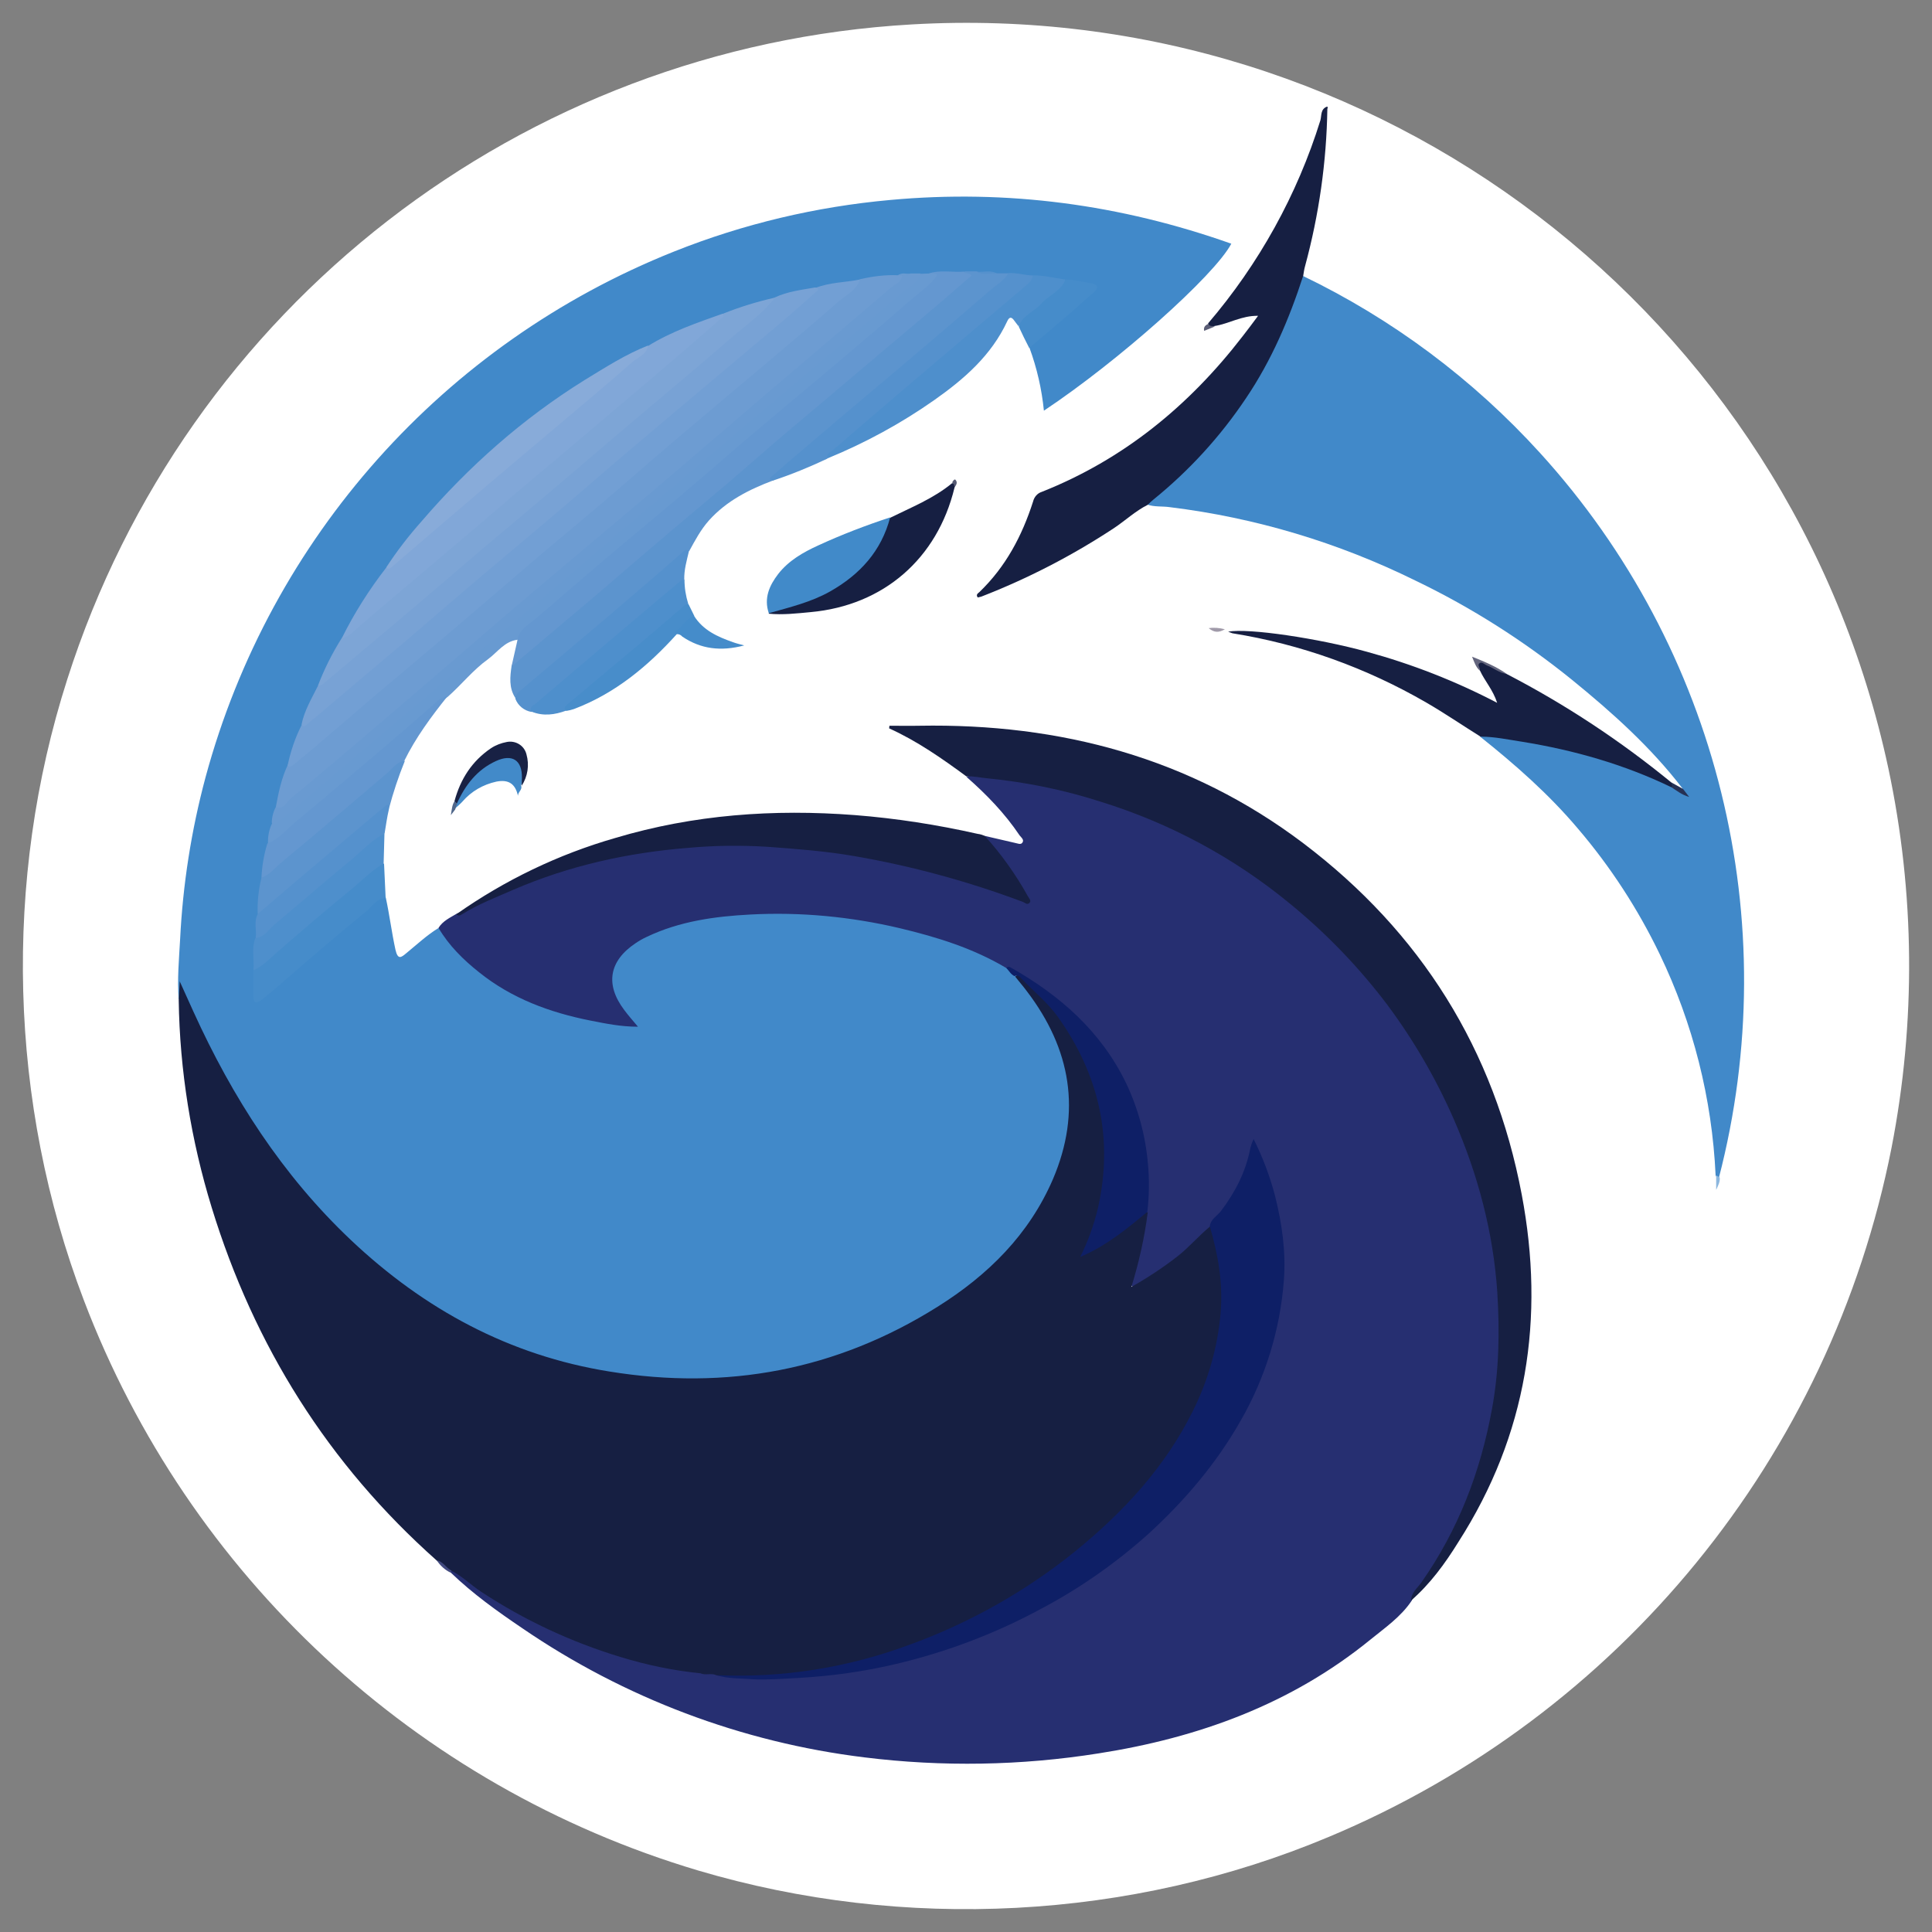 <svg width="28" height="28" viewBox="0 0 28 28" fill="none" xmlns="http://www.w3.org/2000/svg">
<rect x="0" y="0" width="28" height="28" fill="#808080" stroke="none"/>
<g id="Frame" clip-path="url(#clip0_6401_9446)">
<path id="Vector" d="M13.214 0.354C19.946 -0.035 25.955 4.541 27.367 11.133C27.753 12.943 27.768 14.815 27.414 16.632C26.531 21.115 23.472 24.859 19.257 26.622C16.385 27.828 13.101 27.995 10.116 27.108C6.026 25.89 2.734 22.835 1.216 18.846C0.126 15.986 0.041 12.76 0.975 9.845C2.695 4.452 7.563 0.677 13.214 0.354Z" fill="white"/>
<g id="Group">
<path id="Vector_2" d="M5.591 13.008C5.645 13.257 5.676 13.51 5.731 13.763C5.766 13.914 5.812 13.879 5.89 13.813C6.042 13.689 6.186 13.553 6.353 13.451C6.4 13.459 6.427 13.498 6.451 13.533C6.894 14.113 7.482 14.467 8.179 14.658C8.498 14.747 8.828 14.806 9.159 14.841C9.054 14.724 8.969 14.595 8.902 14.451C8.79 14.202 8.828 13.981 9.019 13.782C9.249 13.541 9.548 13.44 9.856 13.362C10.498 13.194 11.152 13.179 11.809 13.226C12.339 13.261 12.86 13.35 13.374 13.494C13.802 13.615 14.218 13.755 14.596 13.996C14.65 14.039 14.685 14.097 14.736 14.14C15.222 14.662 15.506 15.277 15.526 15.989C15.537 16.479 15.401 16.95 15.156 17.382C14.713 18.16 14.063 18.728 13.288 19.16C12.502 19.6 11.634 19.872 10.735 19.966C9.132 20.141 7.642 19.791 6.276 18.938C5.139 18.23 4.264 17.261 3.552 16.14C3.221 15.607 2.929 15.051 2.676 14.475C2.645 14.405 2.637 14.327 2.606 14.269C2.625 14.339 2.664 14.412 2.59 14.486C2.567 14.195 2.594 13.907 2.61 13.619C2.649 12.821 2.773 12.031 2.979 11.264C3.917 7.797 6.431 4.976 9.77 3.645C10.774 3.244 11.829 2.995 12.903 2.898C14.6 2.742 16.242 2.964 17.845 3.532C17.6 3.995 16.211 5.232 15.129 5.952C15.098 5.641 15.028 5.334 14.919 5.038C14.915 4.96 14.985 4.937 15.028 4.898C15.253 4.703 15.479 4.513 15.705 4.322C15.728 4.302 15.752 4.283 15.771 4.264C15.798 4.236 15.841 4.213 15.829 4.17C15.822 4.127 15.771 4.127 15.732 4.12C15.627 4.096 15.522 4.085 15.413 4.081C15.265 4.065 15.117 4.03 14.969 4.026C14.853 4.018 14.74 3.991 14.627 3.999C14.569 3.999 14.51 3.995 14.452 3.987C14.354 3.956 14.253 3.972 14.156 3.972C14.098 3.972 14.039 3.968 13.977 3.972C13.806 3.979 13.638 3.952 13.467 3.983C13.424 3.991 13.386 3.995 13.343 3.995C13.292 3.995 13.245 3.999 13.195 3.995C13.133 3.987 13.066 3.995 13.004 4.014C12.825 4.03 12.646 4.046 12.471 4.077C12.257 4.123 12.039 4.131 11.829 4.186C11.634 4.236 11.436 4.264 11.245 4.33C10.992 4.4 10.739 4.478 10.49 4.563C10.128 4.707 9.759 4.839 9.412 5.026C8.63 5.408 7.898 5.89 7.245 6.462C6.638 6.988 6.093 7.579 5.622 8.229C5.388 8.556 5.17 8.894 4.98 9.249C4.855 9.478 4.738 9.712 4.629 9.949C4.552 10.132 4.458 10.311 4.396 10.502C4.318 10.692 4.256 10.887 4.194 11.085C4.12 11.284 4.077 11.49 4.022 11.688C3.999 11.766 3.983 11.848 3.964 11.93C3.941 12.027 3.925 12.124 3.906 12.222C3.875 12.385 3.847 12.552 3.824 12.72C3.793 12.891 3.773 13.062 3.762 13.237C3.734 13.35 3.754 13.471 3.734 13.588C3.703 13.732 3.723 13.879 3.715 14.023C3.711 14.125 3.707 14.226 3.711 14.327C3.711 14.37 3.692 14.428 3.734 14.448C3.785 14.471 3.82 14.416 3.859 14.389C3.983 14.288 4.104 14.183 4.225 14.078C4.633 13.728 5.046 13.381 5.454 13.031C5.49 13.008 5.528 12.93 5.591 13.008Z" fill="#4189C9"/>
<path id="Vector_3" d="M14.589 14.032C14.107 13.744 13.581 13.581 13.04 13.452C12.332 13.285 11.601 13.215 10.873 13.254C10.359 13.281 9.849 13.351 9.375 13.577C9.316 13.604 9.262 13.635 9.211 13.67C8.826 13.927 8.768 14.269 9.048 14.639C9.106 14.717 9.168 14.787 9.246 14.88C8.997 14.88 8.775 14.834 8.557 14.791C7.97 14.674 7.417 14.472 6.942 14.09C6.713 13.908 6.507 13.705 6.355 13.448C6.417 13.347 6.522 13.3 6.619 13.242C6.806 13.164 6.977 13.051 7.164 12.966C7.993 12.584 8.88 12.351 9.787 12.265C10.149 12.23 10.511 12.195 10.877 12.211C11.951 12.254 13.017 12.44 14.04 12.763C14.305 12.845 14.566 12.938 14.842 13.028C14.842 12.95 14.799 12.903 14.768 12.853C14.659 12.666 14.531 12.487 14.391 12.32C14.34 12.258 14.266 12.207 14.27 12.114C14.414 12.149 14.562 12.18 14.706 12.215C14.745 12.222 14.792 12.246 14.815 12.215C14.85 12.172 14.799 12.137 14.776 12.106C14.562 11.787 14.297 11.514 14.009 11.261C14.161 11.172 14.317 11.246 14.465 11.265C15.979 11.46 17.356 11.997 18.559 12.938C20.15 14.188 21.178 15.799 21.613 17.783C21.754 18.445 21.796 19.126 21.746 19.799C21.66 20.971 21.291 22.052 20.598 23.014C20.551 23.076 20.489 23.126 20.458 23.2C20.302 23.434 20.069 23.593 19.858 23.765C18.71 24.699 17.368 25.185 15.924 25.411C14.799 25.59 13.655 25.609 12.527 25.469C10.748 25.251 9.048 24.609 7.569 23.597C7.207 23.352 6.853 23.099 6.538 22.796C6.526 22.788 6.526 22.772 6.534 22.761L6.538 22.757C6.604 22.73 6.647 22.78 6.693 22.811C7.448 23.379 8.308 23.796 9.223 24.041C9.53 24.119 9.838 24.181 10.153 24.228C10.223 24.255 10.301 24.239 10.371 24.255C10.386 24.255 10.402 24.259 10.414 24.263C11.122 24.348 11.83 24.298 12.531 24.173C14.068 23.901 15.438 23.259 16.605 22.22C17.403 21.515 18.033 20.683 18.368 19.655C18.703 18.628 18.656 17.628 18.185 16.639C18.088 17.083 17.858 17.449 17.566 17.783C17.274 18.11 16.932 18.39 16.551 18.608C16.508 18.636 16.457 18.682 16.407 18.643C16.364 18.608 16.387 18.55 16.403 18.507C16.496 18.2 16.558 17.885 16.593 17.566C16.73 16.223 16.212 15.176 15.142 14.386C14.963 14.254 14.78 14.137 14.589 14.032Z" fill="#262F71"/>
<path id="Vector_4" d="M10.155 24.251C9.762 24.212 9.373 24.131 8.991 24.014C8.275 23.796 7.598 23.481 6.972 23.068C6.824 22.971 6.695 22.839 6.536 22.761C6.442 22.749 6.403 22.656 6.33 22.617C4.757 21.22 3.683 19.504 3.068 17.5C2.769 16.527 2.605 15.515 2.59 14.495C2.594 14.418 2.598 14.344 2.605 14.223C2.683 14.394 2.742 14.527 2.804 14.663C3.368 15.904 4.092 17.033 5.088 17.974C6.147 18.974 7.38 19.644 8.832 19.877C10.532 20.154 12.124 19.858 13.587 18.939C14.319 18.48 14.914 17.893 15.261 17.087C15.677 16.11 15.521 15.204 14.883 14.367C14.829 14.293 14.766 14.223 14.712 14.153C14.786 14.087 14.829 14.165 14.871 14.2C15.249 14.515 15.549 14.912 15.751 15.363C15.945 15.795 16.051 16.258 16.055 16.733C16.062 17.215 15.953 17.694 15.743 18.13C15.79 18.13 15.833 18.114 15.868 18.083C16.07 17.966 16.261 17.83 16.44 17.679C16.494 17.632 16.545 17.558 16.634 17.57C16.588 17.935 16.506 18.297 16.397 18.651C16.631 18.519 16.856 18.371 17.07 18.204C17.238 18.072 17.374 17.908 17.541 17.772C17.611 17.803 17.611 17.873 17.627 17.931C17.895 18.904 17.701 19.811 17.222 20.667C16.638 21.706 15.782 22.481 14.786 23.107C13.98 23.613 13.097 23.975 12.167 24.177C11.583 24.31 10.984 24.345 10.388 24.282C10.311 24.24 10.229 24.286 10.155 24.251Z" fill="#161F42"/>
<path id="Vector_5" d="M24.864 17.036C24.813 15.923 24.537 14.833 24.054 13.829C23.739 13.175 23.342 12.564 22.871 12.012C22.447 11.51 21.961 11.082 21.447 10.673C21.494 10.626 21.556 10.634 21.611 10.642C22.327 10.724 23.027 10.891 23.704 11.14C23.872 11.202 24.035 11.276 24.191 11.366C24.245 11.393 24.3 11.424 24.354 11.459C24.366 11.467 24.374 11.486 24.393 11.482C24.381 11.467 24.377 11.447 24.385 11.428C23.926 10.829 23.366 10.327 22.782 9.852C22.085 9.288 21.326 8.805 20.517 8.416C19.396 7.863 18.194 7.502 16.952 7.35C16.843 7.334 16.727 7.35 16.622 7.311C16.614 7.237 16.676 7.214 16.719 7.179C17.447 6.571 18.03 5.855 18.443 5.003C18.567 4.746 18.672 4.478 18.758 4.205C18.781 4.128 18.797 4.042 18.875 3.995C20.178 4.622 21.346 5.494 22.319 6.564C24.903 9.404 25.876 13.354 24.911 17.071C24.883 17.082 24.88 17.055 24.864 17.036Z" fill="#4189C9"/>
<path id="Vector_6" d="M20.451 23.196C20.451 23.083 20.541 23.017 20.599 22.935C21.132 22.176 21.455 21.336 21.622 20.425C21.727 19.861 21.735 19.293 21.7 18.729C21.642 17.861 21.42 17.024 21.07 16.222C20.813 15.635 20.49 15.078 20.108 14.565C19.7 14.024 19.225 13.53 18.7 13.101C17.89 12.432 16.956 11.93 15.952 11.619C15.419 11.447 14.867 11.335 14.31 11.28C14.209 11.272 14.112 11.245 14.007 11.253C13.652 10.992 13.291 10.739 12.886 10.556L12.89 10.518C13.034 10.518 13.182 10.521 13.326 10.518C15.365 10.482 17.248 10.981 18.89 12.222C20.591 13.51 21.657 15.211 22.054 17.312C22.393 19.102 22.132 20.795 21.136 22.348C20.941 22.663 20.727 22.955 20.451 23.196Z" fill="#161F42"/>
<path id="Vector_7" d="M18.887 3.997C18.684 4.623 18.428 5.223 18.058 5.771C17.688 6.324 17.237 6.818 16.719 7.238C16.688 7.262 16.661 7.289 16.634 7.316C16.455 7.406 16.307 7.546 16.143 7.655C15.54 8.052 14.894 8.386 14.221 8.647C14.205 8.651 14.186 8.655 14.17 8.659C14.139 8.616 14.174 8.6 14.194 8.581C14.575 8.215 14.812 7.768 14.972 7.269C14.988 7.203 15.034 7.149 15.097 7.129C16.283 6.659 17.233 5.88 18.007 4.876C18.077 4.787 18.147 4.693 18.233 4.577C17.992 4.573 17.809 4.693 17.607 4.724C17.568 4.728 17.517 4.759 17.509 4.686C18.245 3.826 18.801 2.822 19.136 1.744C19.155 1.674 19.136 1.58 19.233 1.545C19.241 1.549 19.245 1.557 19.241 1.565C19.241 1.572 19.237 1.576 19.237 1.576C19.225 2.347 19.116 3.113 18.914 3.857C18.902 3.899 18.895 3.946 18.887 3.997Z" fill="#161F42"/>
<path id="Vector_8" d="M14.27 12.113C14.511 12.377 14.721 12.673 14.896 12.988C14.912 13.019 14.955 13.054 14.916 13.089C14.885 13.117 14.854 13.082 14.822 13.07C14.032 12.774 13.219 12.552 12.386 12.408C11.966 12.335 11.542 12.303 11.118 12.272C10.736 12.249 10.351 12.253 9.97 12.288C9.098 12.358 8.25 12.545 7.44 12.895C7.191 13.004 6.938 13.101 6.705 13.245C6.677 13.261 6.646 13.288 6.615 13.249C7.316 12.755 8.094 12.381 8.919 12.144C10.055 11.805 11.211 11.723 12.39 11.813C12.989 11.86 13.585 11.953 14.169 12.085C14.207 12.089 14.239 12.101 14.27 12.113Z" fill="#161F42"/>
<path id="Vector_9" d="M13.98 3.933H14.155C14.249 3.972 14.354 3.922 14.447 3.961H14.622C14.638 4.046 14.568 4.081 14.521 4.12C13.712 4.805 12.91 5.494 12.101 6.175C11.832 6.401 11.568 6.626 11.303 6.852C11.26 6.879 11.229 6.918 11.21 6.961C10.859 7.093 10.532 7.257 10.276 7.541C10.155 7.677 10.073 7.833 9.988 7.988C9.746 8.144 9.544 8.35 9.326 8.533C8.75 9.016 8.182 9.51 7.606 9.989C7.559 10.027 7.524 10.086 7.47 10.117C7.372 9.969 7.392 9.806 7.415 9.646C7.489 9.525 7.602 9.452 7.703 9.362C8.264 8.887 8.82 8.413 9.377 7.938C9.921 7.475 10.462 7.012 11.007 6.552C11.634 6.023 12.256 5.49 12.883 4.957C13.229 4.661 13.576 4.361 13.93 4.074C13.984 4.038 14.019 4.003 13.98 3.933Z" fill="#5C94CE"/>
<path id="Vector_10" d="M24.22 11.408C23.535 11.077 22.808 10.871 22.06 10.75C21.858 10.719 21.66 10.676 21.457 10.676C21.196 10.513 20.94 10.338 20.671 10.182C19.803 9.68 18.854 9.337 17.861 9.178C17.838 9.17 17.819 9.162 17.799 9.155C18.095 9.1 19.11 9.252 19.811 9.446C20.465 9.625 21.095 9.871 21.698 10.186C21.636 9.995 21.519 9.871 21.449 9.719C21.442 9.68 21.387 9.645 21.422 9.602C21.457 9.559 21.504 9.606 21.539 9.622C21.64 9.668 21.737 9.723 21.838 9.769C22.687 10.209 23.488 10.738 24.228 11.345C24.267 11.396 24.267 11.396 24.22 11.408Z" fill="#161F42"/>
<path id="Vector_11" d="M13.978 3.936C13.998 3.979 14.052 3.947 14.08 3.994C13.916 4.134 13.753 4.278 13.589 4.418C13.29 4.671 12.99 4.924 12.69 5.177C12.266 5.535 11.842 5.897 11.414 6.255C11.118 6.504 10.83 6.761 10.534 7.014C10.176 7.317 9.814 7.617 9.46 7.921C9.176 8.162 8.896 8.407 8.612 8.648C8.312 8.901 8.013 9.154 7.713 9.407L7.413 9.66L7.499 9.279C7.452 9.154 7.553 9.1 7.62 9.041C7.892 8.816 8.161 8.582 8.429 8.353C9.059 7.819 9.686 7.282 10.316 6.749C10.857 6.29 11.398 5.831 11.939 5.372C12.441 4.944 12.947 4.519 13.445 4.084C13.484 4.049 13.558 4.01 13.449 3.967C13.624 3.905 13.803 3.951 13.978 3.936Z" fill="#6497D0"/>
<path id="Vector_12" d="M13.457 3.964C13.496 3.972 13.543 3.948 13.585 3.983C13.484 4.135 13.332 4.232 13.196 4.349C12.815 4.684 12.426 5.011 12.04 5.338C11.686 5.637 11.328 5.933 10.974 6.233C10.62 6.532 10.266 6.844 9.908 7.147C9.55 7.451 9.196 7.742 8.841 8.042C8.487 8.342 8.133 8.649 7.775 8.957C7.67 9.05 7.526 9.112 7.499 9.272C7.312 9.295 7.211 9.451 7.075 9.552C6.857 9.708 6.689 9.922 6.491 10.097C6.289 10.241 6.11 10.412 5.923 10.572C5.362 11.046 4.806 11.525 4.246 11.996C4.168 12.062 4.098 12.14 4.012 12.194C3.973 12.218 3.938 12.264 3.884 12.226C3.88 12.124 3.899 12.023 3.942 11.934C4.222 11.755 4.456 11.517 4.709 11.307C5.405 10.723 6.094 10.132 6.787 9.544C7.479 8.957 8.16 8.373 8.849 7.789C9.523 7.217 10.196 6.645 10.869 6.073C11.558 5.489 12.247 4.906 12.931 4.318C13.068 4.201 13.212 4.092 13.34 3.968L13.457 3.964Z" fill="#689AD1"/>
<path id="Vector_13" d="M14.966 3.991C15.126 3.987 15.278 4.03 15.433 4.05C15.476 4.143 15.395 4.178 15.348 4.221C15.153 4.392 14.951 4.552 14.76 4.727C14.741 4.7 14.717 4.672 14.698 4.645C14.655 4.583 14.624 4.598 14.597 4.657C14.367 5.151 13.974 5.493 13.542 5.797C13.06 6.136 12.538 6.42 11.989 6.645C11.958 6.591 11.958 6.587 12.009 6.536C12.114 6.427 12.235 6.338 12.347 6.241C13.176 5.536 14.005 4.836 14.83 4.124C14.877 4.085 14.92 4.038 14.966 3.991Z" fill="#4E8FCC"/>
<path id="Vector_14" d="M14.967 3.993C14.964 4.04 14.936 4.086 14.898 4.114C14.364 4.565 13.831 5.02 13.298 5.472C12.889 5.818 12.485 6.168 12.076 6.519C12.041 6.55 11.971 6.573 11.991 6.647C11.734 6.768 11.469 6.877 11.2 6.966C11.111 6.943 11.185 6.908 11.2 6.892C11.36 6.752 11.52 6.612 11.683 6.476C11.979 6.223 12.278 5.97 12.578 5.717C12.874 5.468 13.17 5.219 13.461 4.97C13.753 4.721 14.049 4.468 14.341 4.215C14.434 4.133 14.551 4.071 14.613 3.958C14.734 3.95 14.851 3.989 14.967 3.993Z" fill="#5591CD"/>
<path id="Vector_15" d="M12.899 7.505C13.206 7.353 13.529 7.225 13.798 7.003C13.852 6.999 13.848 7.034 13.833 7.069C13.584 8.096 12.806 8.774 11.751 8.871C11.549 8.89 11.346 8.914 11.14 8.894C11.167 8.82 11.237 8.824 11.296 8.809C11.525 8.746 11.751 8.68 11.965 8.571C12.362 8.365 12.654 8.061 12.821 7.645C12.833 7.591 12.86 7.54 12.899 7.505Z" fill="#161F42"/>
<path id="Vector_16" d="M12.901 7.498C12.773 7.988 12.462 8.327 12.03 8.572C11.753 8.728 11.446 8.801 11.142 8.887C11.068 8.669 11.15 8.486 11.278 8.319C11.43 8.124 11.64 8.004 11.862 7.903C12.201 7.747 12.547 7.615 12.901 7.498Z" fill="#418AC9"/>
<path id="Vector_17" d="M3.875 12.224C4.046 12.162 4.159 12.014 4.295 11.901C4.735 11.539 5.167 11.169 5.599 10.803C5.828 10.609 6.05 10.414 6.276 10.216C6.338 10.161 6.393 10.103 6.482 10.095C6.249 10.387 6.027 10.687 5.86 11.025C5.412 11.403 4.965 11.784 4.521 12.166C4.315 12.341 4.104 12.512 3.902 12.695C3.871 12.722 3.836 12.757 3.789 12.718C3.797 12.555 3.824 12.387 3.875 12.224Z" fill="#6497D0"/>
<path id="Vector_18" d="M5.589 13.012C5.453 13.024 5.39 13.144 5.297 13.218C4.912 13.53 4.542 13.849 4.169 14.172C4.044 14.281 3.923 14.39 3.791 14.491C3.705 14.557 3.67 14.53 3.674 14.429C3.674 14.308 3.674 14.187 3.674 14.063C3.811 13.915 3.97 13.802 4.122 13.674C4.558 13.304 4.986 12.93 5.429 12.569C5.468 12.537 5.499 12.479 5.566 12.518L5.589 13.012Z" fill="#468CCA"/>
<path id="Vector_19" d="M7.469 10.127C7.473 10.077 7.5 10.034 7.543 10.007C7.893 9.711 8.243 9.415 8.594 9.119C8.882 8.878 9.166 8.629 9.454 8.384C9.605 8.256 9.753 8.123 9.901 7.995C9.928 7.971 9.956 7.952 9.983 7.995C9.952 8.127 9.913 8.259 9.917 8.4C9.761 8.571 9.57 8.707 9.395 8.859C8.85 9.326 8.306 9.789 7.761 10.252C7.737 10.271 7.722 10.295 7.702 10.318C7.597 10.299 7.508 10.229 7.469 10.127Z" fill="#5591CD"/>
<path id="Vector_20" d="M3.79 12.719C3.914 12.68 3.988 12.571 4.086 12.493C4.599 12.069 5.101 11.637 5.611 11.205C5.693 11.139 5.747 11.038 5.868 11.026C5.775 11.255 5.697 11.489 5.635 11.726C5.545 11.719 5.498 11.789 5.44 11.839C4.911 12.294 4.378 12.742 3.848 13.193C3.817 13.221 3.786 13.26 3.735 13.244C3.728 13.065 3.747 12.89 3.79 12.719Z" fill="#5C94CE"/>
<path id="Vector_21" d="M7.702 10.313C7.667 10.247 7.725 10.227 7.76 10.2C8.208 9.819 8.655 9.438 9.103 9.06C9.356 8.846 9.608 8.632 9.865 8.418C9.881 8.41 9.9 8.402 9.92 8.399C9.92 8.519 9.939 8.636 9.974 8.749C9.823 8.928 9.628 9.06 9.453 9.212C9.06 9.55 8.667 9.885 8.266 10.22C8.239 10.239 8.215 10.266 8.208 10.298C8.04 10.36 7.873 10.383 7.702 10.313Z" fill="#4E8FCC"/>
<path id="Vector_22" d="M5.56 12.514C5.397 12.608 5.264 12.744 5.12 12.865C4.739 13.176 4.366 13.495 3.996 13.818C3.895 13.908 3.801 14.005 3.673 14.063C3.688 13.908 3.642 13.748 3.7 13.596C4.276 13.106 4.852 12.616 5.432 12.125C5.471 12.09 5.514 12.051 5.572 12.079L5.56 12.514Z" fill="#4E8FCC"/>
<path id="Vector_23" d="M5.574 12.078C5.387 12.175 5.247 12.331 5.088 12.463C4.71 12.774 4.344 13.093 3.971 13.405C3.889 13.475 3.831 13.584 3.706 13.595C3.722 13.479 3.675 13.358 3.737 13.245C4.099 12.934 4.465 12.622 4.831 12.315C5.076 12.105 5.325 11.899 5.574 11.688C5.652 11.622 5.633 11.696 5.636 11.731C5.609 11.844 5.594 11.961 5.574 12.078Z" fill="#5591CD"/>
<path id="Vector_24" d="M8.209 10.303C8.155 10.264 8.194 10.237 8.221 10.21C8.563 9.922 8.91 9.634 9.252 9.346C9.466 9.167 9.676 8.984 9.89 8.801C9.914 8.774 9.941 8.758 9.976 8.751L10.062 8.926C9.995 9.031 9.886 9.093 9.809 9.19C9.388 9.657 8.914 10.05 8.318 10.276C8.283 10.288 8.248 10.296 8.209 10.303Z" fill="#488DCA"/>
<path id="Vector_25" d="M14.764 4.732C14.819 4.568 14.99 4.518 15.091 4.401C15.2 4.277 15.375 4.222 15.441 4.051C15.57 4.051 15.69 4.086 15.811 4.105C15.916 4.125 15.924 4.171 15.85 4.238C15.69 4.378 15.531 4.522 15.371 4.658C15.219 4.786 15.068 4.915 14.916 5.043C14.861 4.938 14.811 4.833 14.764 4.732Z" fill="#468CCA"/>
<path id="Vector_26" d="M7.551 11.382C7.578 11.448 7.5 11.479 7.508 11.538C7.469 11.359 7.372 11.293 7.193 11.328C7.002 11.37 6.831 11.468 6.703 11.616C6.668 11.655 6.625 11.69 6.586 11.725C6.555 11.686 6.586 11.651 6.598 11.616C6.675 11.363 6.847 11.184 7.061 11.04C7.107 11.005 7.162 10.981 7.22 10.966C7.469 10.907 7.605 11.028 7.57 11.281C7.574 11.316 7.567 11.351 7.551 11.382Z" fill="#428AC9"/>
<path id="Vector_27" d="M7.56 11.388C7.56 11.349 7.564 11.31 7.564 11.271C7.568 11.018 7.424 10.921 7.187 11.03C6.914 11.155 6.743 11.377 6.622 11.645C6.595 11.649 6.579 11.641 6.587 11.61C6.673 11.291 6.84 11.03 7.117 10.843C7.187 10.797 7.264 10.769 7.342 10.754C7.471 10.727 7.599 10.804 7.63 10.933C7.673 11.085 7.65 11.252 7.56 11.388Z" fill="#182144"/>
<path id="Vector_28" d="M9.809 9.19C9.759 9.151 9.806 9.136 9.829 9.116C9.911 9.058 9.957 8.957 10.059 8.926C10.191 9.136 10.401 9.229 10.623 9.307C10.665 9.323 10.712 9.334 10.786 9.354C10.448 9.443 10.156 9.408 9.887 9.225C9.868 9.202 9.841 9.19 9.809 9.19Z" fill="#458CCA"/>
<path id="Vector_29" d="M21.836 9.766C21.727 9.754 21.649 9.68 21.552 9.645C21.513 9.63 21.477 9.583 21.439 9.614C21.407 9.641 21.458 9.68 21.446 9.719C21.388 9.669 21.365 9.591 21.334 9.517C21.509 9.587 21.68 9.657 21.836 9.766Z" fill="#63657D"/>
<path id="Vector_30" d="M24.219 11.406C24.25 11.386 24.219 11.363 24.223 11.34L24.391 11.433L24.481 11.55C24.372 11.519 24.297 11.457 24.219 11.406Z" fill="#263154"/>
<path id="Vector_31" d="M17.517 9.104C17.596 9.092 17.677 9.1 17.752 9.12C17.658 9.174 17.596 9.167 17.517 9.104Z" fill="#A09AA9"/>
<path id="Vector_32" d="M6.329 22.613C6.419 22.629 6.462 22.719 6.536 22.758L6.532 22.793C6.45 22.754 6.38 22.691 6.329 22.613Z" fill="#424A7F"/>
<path id="Vector_33" d="M24.872 17.034L24.923 17.065C24.931 17.124 24.904 17.175 24.872 17.245V17.034Z" fill="#8CB7DE"/>
<path id="Vector_34" d="M17.51 4.693C17.529 4.736 17.576 4.721 17.607 4.732L17.451 4.795C17.439 4.728 17.479 4.713 17.51 4.693Z" fill="#5A5D76"/>
<path id="Vector_35" d="M6.589 11.611L6.624 11.646C6.616 11.673 6.604 11.704 6.597 11.732L6.534 11.814C6.55 11.716 6.554 11.658 6.589 11.611Z" fill="#4F668A"/>
<path id="Vector_36" d="M13.834 7.06C13.826 7.037 13.83 7.006 13.799 6.994C13.807 6.971 13.834 6.94 13.846 6.952C13.88 6.987 13.865 7.025 13.834 7.06Z" fill="#555A73"/>
<path id="Vector_37" d="M3.998 11.694C4.037 11.484 4.08 11.274 4.174 11.079C4.516 10.838 4.82 10.55 5.139 10.282C5.691 9.815 6.244 9.348 6.793 8.877C7.295 8.449 7.797 8.021 8.302 7.593C8.847 7.129 9.392 6.666 9.937 6.203C10.431 5.783 10.929 5.363 11.424 4.939C11.77 4.643 12.124 4.351 12.463 4.047C12.645 4.005 12.828 3.981 13.015 3.989C13.031 3.973 13.054 3.973 13.073 3.981C13.116 4.051 13.062 4.09 13.019 4.129C12.548 4.526 12.081 4.927 11.61 5.328C11.108 5.752 10.61 6.176 10.108 6.604C9.645 6.997 9.186 7.39 8.723 7.783C8.162 8.262 7.598 8.737 7.034 9.215C6.333 9.807 5.637 10.406 4.936 10.998C4.664 11.227 4.399 11.461 4.123 11.682C4.1 11.71 4.053 11.799 3.998 11.694Z" fill="#6D9CD2"/>
<path id="Vector_38" d="M12.462 4.051C12.412 4.214 12.256 4.277 12.143 4.378C11.773 4.705 11.392 5.02 11.018 5.339C10.598 5.693 10.174 6.047 9.754 6.405C9.388 6.717 9.03 7.032 8.664 7.343C8.31 7.643 7.952 7.938 7.598 8.242C7.244 8.546 6.893 8.849 6.539 9.149C6.185 9.448 5.831 9.748 5.473 10.048C5.181 10.297 4.893 10.546 4.601 10.795C4.484 10.896 4.364 10.993 4.243 11.091C4.216 11.11 4.193 11.122 4.169 11.091C4.212 10.888 4.278 10.69 4.372 10.507C4.64 10.336 4.866 10.114 5.107 9.911C5.66 9.444 6.212 8.977 6.761 8.507C7.329 8.02 7.901 7.534 8.469 7.051C8.94 6.65 9.411 6.253 9.878 5.853C10.489 5.335 11.096 4.81 11.711 4.296C11.758 4.265 11.793 4.222 11.812 4.175C12.026 4.09 12.248 4.094 12.462 4.051Z" fill="#729FD4"/>
<path id="Vector_39" d="M11.814 4.166C11.904 4.189 11.83 4.224 11.814 4.24C11.651 4.388 11.484 4.536 11.312 4.68C11.017 4.929 10.721 5.178 10.425 5.427C9.993 5.789 9.561 6.155 9.129 6.52C8.775 6.82 8.425 7.128 8.071 7.427C7.705 7.738 7.339 8.046 6.973 8.353C6.619 8.653 6.269 8.957 5.915 9.26C5.561 9.56 5.206 9.859 4.852 10.159C4.724 10.268 4.596 10.377 4.463 10.486C4.436 10.505 4.409 10.556 4.37 10.501C4.409 10.303 4.514 10.128 4.603 9.949C5.082 9.54 5.565 9.132 6.047 8.719C6.541 8.295 7.039 7.875 7.534 7.454C8.008 7.05 8.479 6.649 8.954 6.248C9.452 5.824 9.954 5.396 10.452 4.972C10.709 4.754 10.962 4.524 11.231 4.31C11.414 4.224 11.616 4.201 11.814 4.166Z" fill="#78A2D5"/>
<path id="Vector_40" d="M11.232 4.313C11.045 4.555 10.796 4.722 10.57 4.92C10.275 5.177 9.975 5.43 9.675 5.683C9.383 5.928 9.092 6.173 8.8 6.423C8.508 6.672 8.22 6.921 7.928 7.166C7.636 7.415 7.336 7.664 7.041 7.913C6.753 8.158 6.469 8.403 6.181 8.648C5.815 8.96 5.449 9.267 5.083 9.575C4.955 9.684 4.822 9.793 4.694 9.902C4.671 9.925 4.64 9.94 4.605 9.944C4.698 9.699 4.815 9.466 4.955 9.244C5.62 8.703 6.27 8.139 6.924 7.582C7.683 6.936 8.442 6.298 9.197 5.648C9.621 5.282 10.064 4.932 10.477 4.547C10.718 4.45 10.971 4.372 11.232 4.313Z" fill="#7DA5D6"/>
<path id="Vector_41" d="M10.473 4.546C10.504 4.597 10.45 4.612 10.426 4.636C10.103 4.92 9.776 5.2 9.449 5.48C9.161 5.725 8.873 5.966 8.585 6.212C8.227 6.515 7.869 6.819 7.511 7.118C7.219 7.367 6.932 7.616 6.64 7.862C6.274 8.173 5.908 8.48 5.546 8.788C5.394 8.916 5.243 9.048 5.095 9.177C5.056 9.216 5.005 9.239 4.955 9.247C5.134 8.885 5.352 8.543 5.597 8.227C5.822 8.06 6.029 7.869 6.243 7.69C6.799 7.219 7.352 6.749 7.904 6.278C8.332 5.912 8.761 5.546 9.189 5.184C9.255 5.13 9.336 5.091 9.387 5.017C9.73 4.803 10.103 4.678 10.473 4.546Z" fill="#81A7D8"/>
<path id="Vector_42" d="M16.628 17.563C16.336 17.805 16.044 18.05 15.655 18.217C15.768 17.991 15.853 17.754 15.912 17.509C16.141 16.497 15.927 15.575 15.332 14.738C15.184 14.532 14.986 14.372 14.81 14.189C14.783 14.158 14.752 14.123 14.701 14.146C14.647 14.119 14.624 14.069 14.585 14.03C14.608 13.999 14.635 14.014 14.663 14.03C15.367 14.431 15.955 14.948 16.317 15.691C16.492 16.057 16.601 16.454 16.636 16.859C16.659 17.092 16.655 17.33 16.628 17.563Z" fill="#0E1F66"/>
<path id="Vector_43" d="M3.997 11.696C4.114 11.739 4.153 11.622 4.211 11.575C4.803 11.085 5.386 10.587 5.97 10.085C6.523 9.614 7.067 9.139 7.62 8.668C8.235 8.147 8.854 7.629 9.472 7.108C10.025 6.637 10.574 6.162 11.126 5.691C11.722 5.185 12.317 4.675 12.916 4.166C12.979 4.115 13.064 4.088 13.076 3.991C13.111 3.959 13.158 3.994 13.193 3.963H13.341C13.298 4.119 13.146 4.173 13.041 4.267C12.738 4.539 12.422 4.796 12.115 5.057C11.761 5.356 11.403 5.656 11.049 5.956C10.761 6.201 10.476 6.446 10.188 6.691C9.764 7.049 9.336 7.407 8.916 7.769C8.628 8.014 8.344 8.26 8.056 8.505C7.69 8.816 7.324 9.123 6.959 9.431C6.671 9.676 6.386 9.921 6.098 10.166C5.803 10.415 5.507 10.665 5.211 10.914C4.915 11.163 4.624 11.419 4.328 11.668C4.227 11.754 4.118 11.84 4.013 11.925C3.989 11.945 3.966 11.96 3.939 11.925C3.939 11.851 3.958 11.77 3.997 11.696Z" fill="#699AD1"/>
<path id="Vector_44" d="M9.393 5.007C9.37 5.147 9.234 5.182 9.148 5.26C8.849 5.528 8.541 5.781 8.234 6.042C7.876 6.346 7.518 6.645 7.16 6.949C6.872 7.194 6.588 7.439 6.3 7.684C6.09 7.863 5.883 8.042 5.673 8.221C5.65 8.241 5.626 8.256 5.599 8.221C5.751 7.988 5.922 7.766 6.109 7.556C6.794 6.758 7.576 6.066 8.471 5.509C8.771 5.326 9.067 5.135 9.393 5.007Z" fill="#88ABD9"/>
<path id="Vector_45" d="M14.445 3.965C14.348 3.953 14.247 3.996 14.154 3.938C14.251 3.949 14.352 3.907 14.445 3.965Z" fill="#5591CD"/>
<path id="Vector_46" d="M13.19 3.966C13.158 4.009 13.111 3.989 13.072 3.993H13.014C13.069 3.942 13.131 3.974 13.19 3.966Z" fill="#689AD1"/>
<path id="Vector_47" d="M10.384 24.278C11.338 24.321 12.287 24.169 13.178 23.838C14.046 23.523 14.856 23.068 15.576 22.488C16.28 21.916 16.887 21.262 17.292 20.441C17.51 20.001 17.646 19.527 17.689 19.04C17.728 18.601 17.654 18.184 17.533 17.772C17.545 17.67 17.638 17.624 17.693 17.554C17.903 17.277 18.055 16.982 18.121 16.639C18.133 16.592 18.148 16.55 18.168 16.507C18.3 16.771 18.405 17.048 18.479 17.332C18.58 17.733 18.638 18.141 18.607 18.554C18.553 19.27 18.339 19.966 17.981 20.589C17.623 21.219 17.163 21.756 16.634 22.239C16.167 22.655 15.653 23.017 15.101 23.309C14.435 23.671 13.727 23.94 12.988 24.115C12.529 24.224 12.058 24.29 11.587 24.317C11.357 24.329 11.132 24.348 10.906 24.337C10.739 24.321 10.559 24.333 10.384 24.278Z" fill="#0E1F66"/>
</g>
</g>
<defs>
<clipPath id="clip0_6401_9446">
<rect width="27.337" height="27.338" fill="white" transform="translate(0.332 0.331)"/>
</clipPath>
</defs>
</svg>
